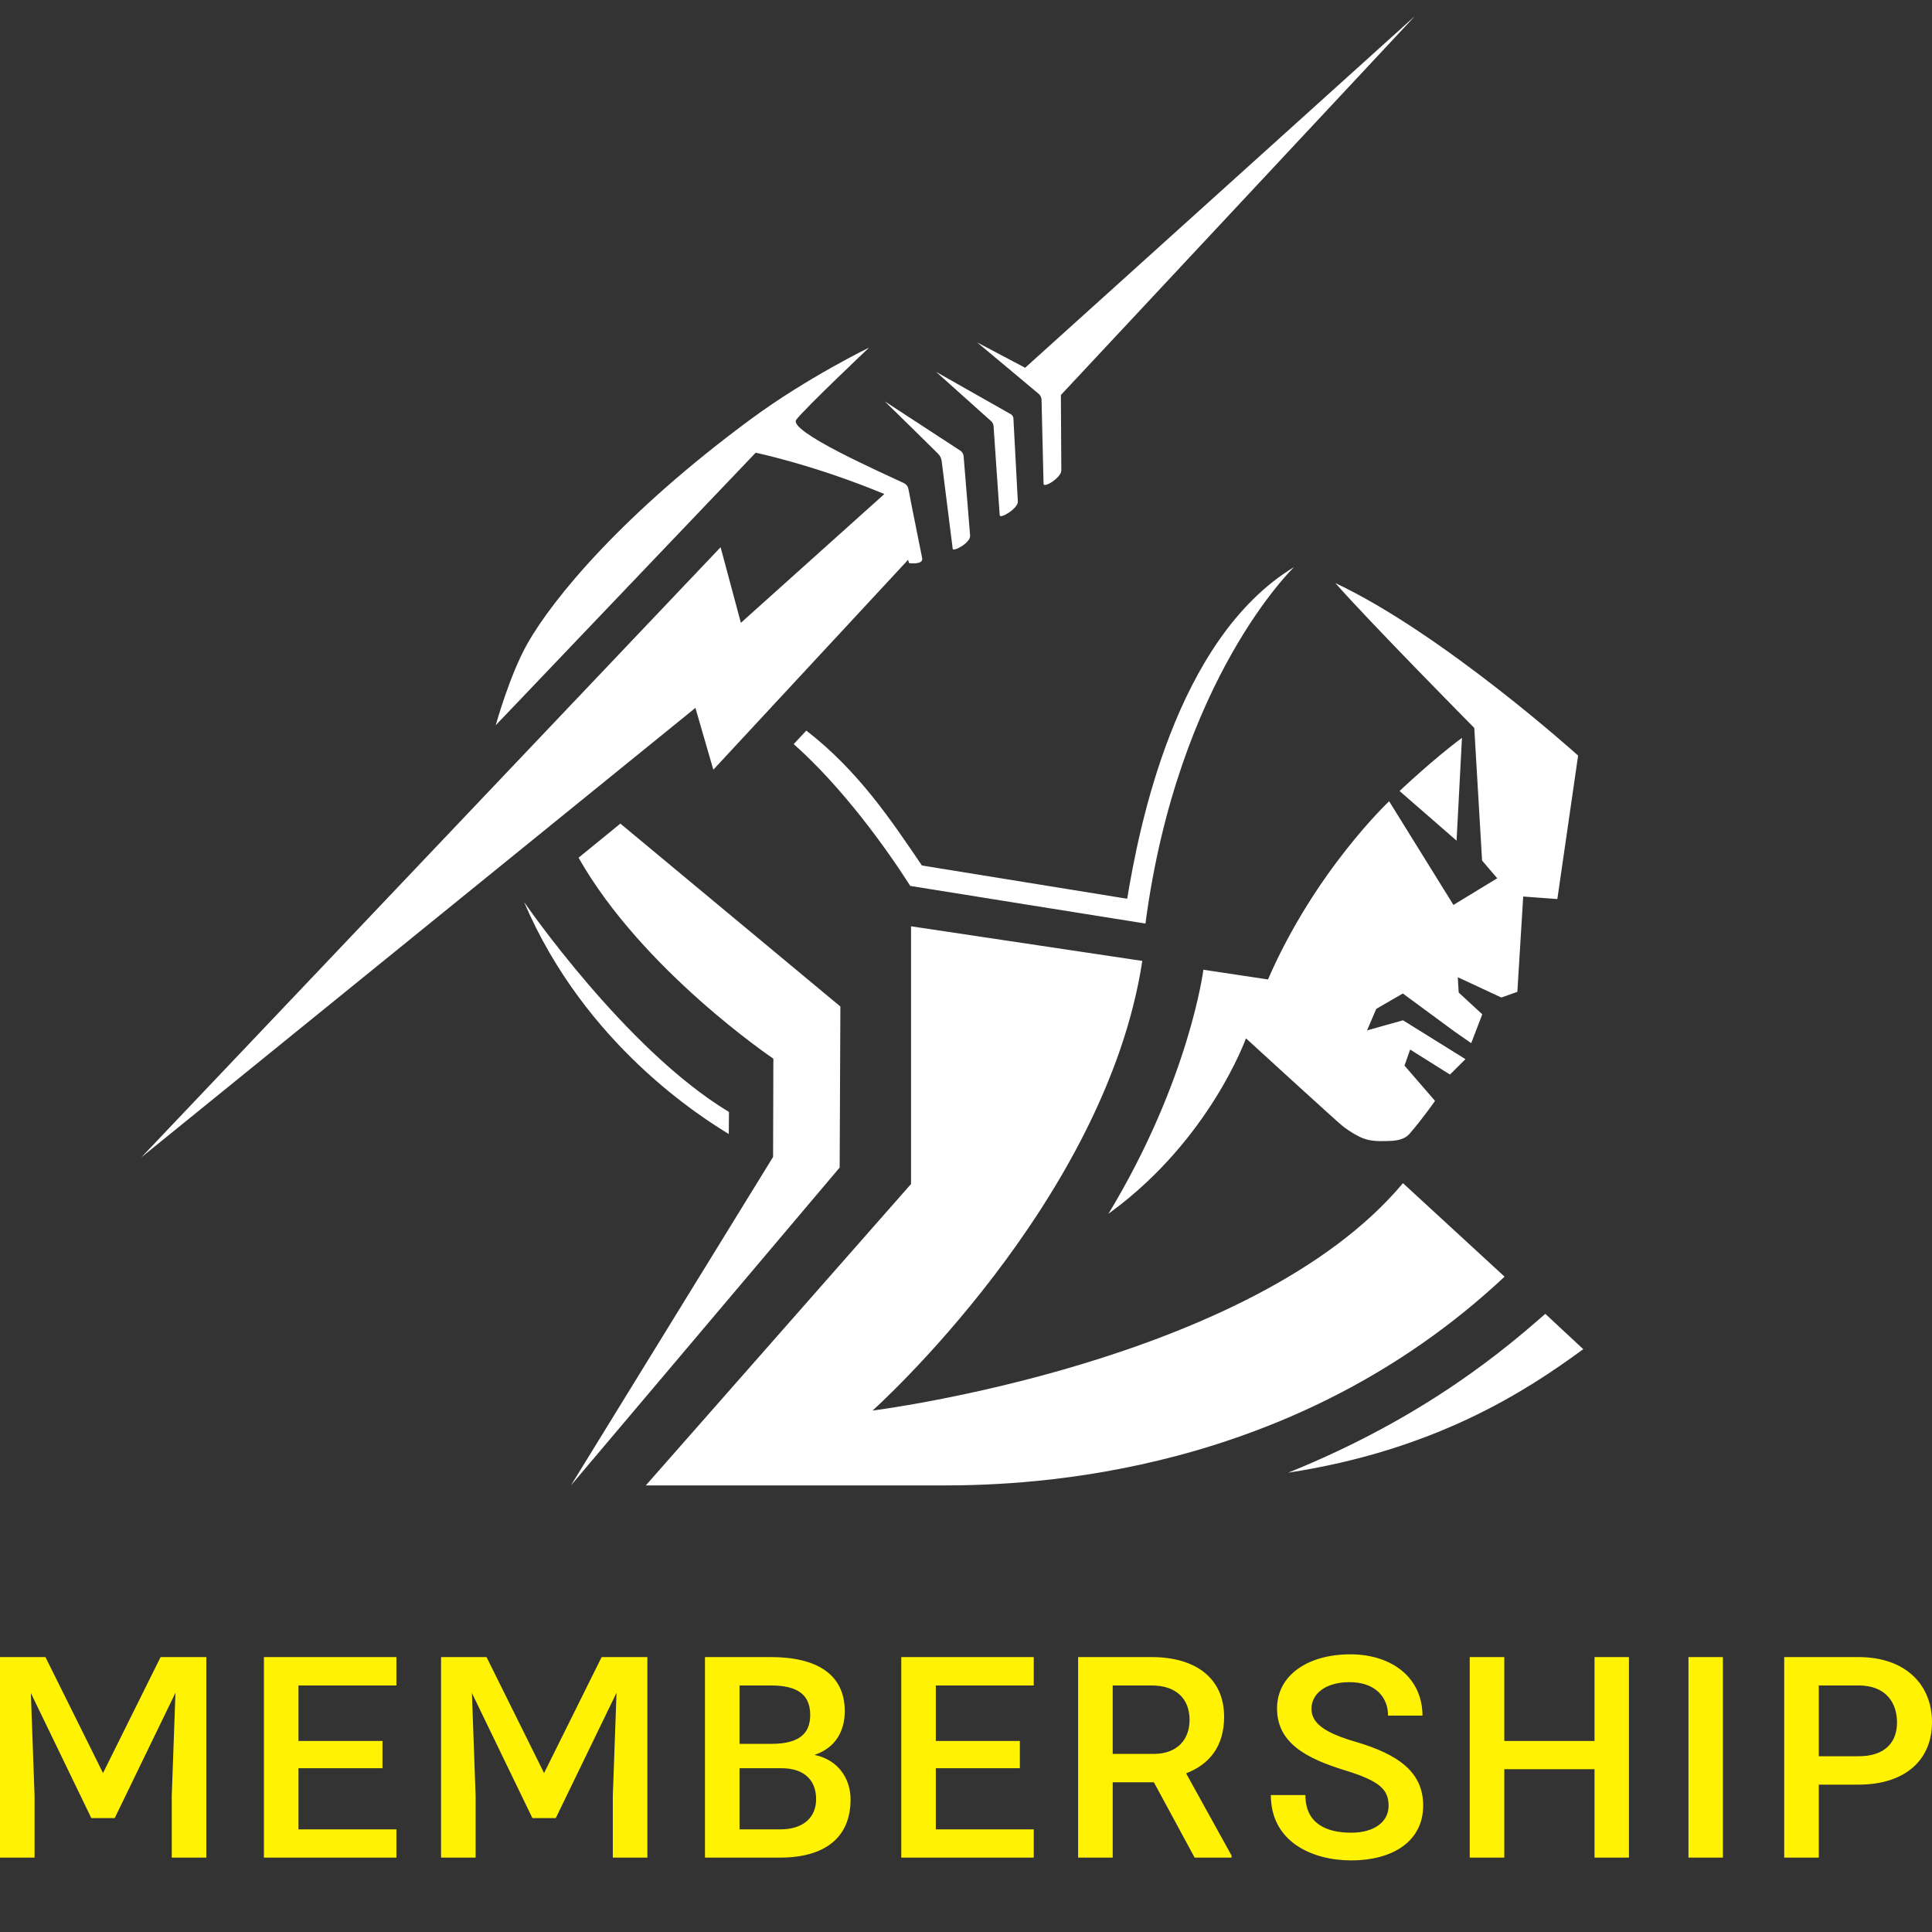 <svg clip-rule="evenodd" fill-rule="evenodd" stroke-linejoin="round" stroke-miterlimit="1.414" viewBox="0 0 100 100" xmlns="http://www.w3.org/2000/svg"><rect x="0" y="0" width="100" height="100" fill="#333333" stroke="none"/><path d="m10.679 85.77v10.38h-1.789v-3.201l.192-5.332-3.144 6.487h-1.211l-3.13-6.473.192 5.318v3.201h-1.789v-10.38h2.353l2.979 6.003 2.98-6.003zm9.839 1.469h-5.069v2.873h4.349v1.411h-4.349v3.166h5.069v1.461h-6.858v-10.38h6.858zm12.99-1.469v10.38h-1.789v-3.201l.192-5.332-3.144 6.487h-1.211l-3.13-6.473.192 5.318v3.201h-1.789v-10.38h2.353l2.979 6.003 2.98-6.003zm8.649 5.062c1.283.271 1.868 1.283 1.868 2.31 0 1.982-1.341 3.008-3.658 3.008h-3.878v-10.38h3.408c2.388 0 3.828.898 3.828 2.802 0 1.005-.463 1.896-1.568 2.26zm-2.26-3.593h-1.619v3.022h1.654c1.376 0 2.004-.491 2.004-1.49 0-1.055-.649-1.532-2.039-1.532zm.47 7.45c1.248 0 1.875-.642 1.875-1.569 0-.912-.549-1.597-1.789-1.597h-2.175v3.166zm13.14-7.45h-5.069v2.873h4.349v1.411h-4.349v3.166h5.069v1.461h-6.858v-10.38h6.858zm7.886 4.548 2.352 4.256v.107h-1.91l-2.111-3.9h-2.131v3.9h-1.79v-10.38h3.807c2.267 0 3.75 1.084 3.75 3.094 0 1.561-.798 2.474-1.967 2.923zm-3.8-4.548v3.543h2.117c1.241 0 1.861-.756 1.861-1.761 0-1.112-.713-1.782-1.961-1.782zm11.992 4.384c-1.925-.599-3.486-1.383-3.486-3.194 0-1.725 1.604-2.801 3.792-2.801 2.203 0 3.736 1.254 3.736 3.172h-1.782c0-1.005-.713-1.732-1.989-1.732-1.291 0-1.975.634-1.975 1.376 0 .762.706 1.254 2.31 1.718 2.174.648 3.472 1.547 3.472 3.293 0 1.818-1.526 2.838-3.729 2.838-2.01 0-4.156-.956-4.156-3.38h1.789c0 1.476 1.084 1.947 2.367 1.947 1.248 0 1.939-.599 1.939-1.39 0-.849-.463-1.291-2.288-1.847zm12.947-5.853h1.782v10.38h-1.782v-4.577h-4.67v4.577h-1.789v-10.38h1.789v4.342h4.67zm4.863 10.38h1.782v-10.38h-1.782zm8.805-10.38c2.403 0 3.8 1.405 3.8 3.372 0 1.961-1.397 3.23-3.8 3.23h-2.06v3.778h-1.79v-10.38zm0 5.133c1.405 0 1.989-.756 1.989-1.747 0-1.033-.584-1.917-1.989-1.917h-2.06v3.664z" fill="#fff203"/><path d="m43.498 52.097-11.387-9.467-2.165 1.765c3.314 5.844 10.083 10.4 10.083 10.4l-.014 5.087-10.465 17.004 13.911-16.454zm5.285 24.789h-15.357l13.729-15.602v-13.339l11.97 1.792c-1.901 12.489-13.961 23.273-13.961 23.273s19.667-2.462 27.453-11.77l5.259 4.84c-10.983 10.302-24.472 10.806-29.093 10.806zm17.894-.66c7.611-1.168 12.287-4.201 15.272-6.393l-1.963-1.828c-1.953 1.7-6.108 5.317-13.309 8.221zm9.631-38.55.404 6.865.784.918-2.266 1.38-3.329-5.366s-3.829 3.596-6.27 9.223l-3.344-.502s-.717 5.696-4.915 12.632c.051-.036.1-.074.149-.111 5.122-3.774 6.97-8.972 6.97-8.972s4.574 4.19 4.99 4.53c.146.118.471.358.886.565.446.223.878.237 1.412.223.388-.01.843-.029 1.155-.349.747-.863 1.342-1.731 1.342-1.731l-1.579-1.825.291-.831 2.063 1.293.801-.797-3.232-2.011-1.862.522.477-1.113 1.376-.796 2.692 1.981.847.589.573-1.493-1.221-1.126-.047-.794 2.254 1.051.829-.294.303-4.933 1.767.13 1.075-7.426s-6.991-6.304-12.565-8.928c1.846 2.095 7.19 7.496 7.19 7.496zm-39.01-9.352-29.986 31.583 28.683-23.267.927 3.2 10.079-10.863.054.171s.739.1.677-.251c-.064-.358-.555-2.729-.7-3.529-.03-.168-.081-.277-.262-.369-1.104-.524-6.014-2.684-5.553-3.278.492-.634 3.769-3.73 3.769-3.73s-3.199 1.551-6.087 3.677c-6.654 4.904-10.285 9.314-11.609 11.662-.912 1.615-1.631 4.208-1.631 4.208l13.454-14.105s2.991.616 6.661 2.138l-7.426 6.666zm.433 29.23c-5.352-3.214-10.607-10.871-10.607-10.871 3.171 7.436 9.261 11.19 10.598 12.014zm21.557-9.751c1.68-12.709 7.697-18.455 7.697-18.455-6.179 3.746-8.056 13.634-8.642 17.171l-10.625-1.721c-1.589-2.341-3.293-4.903-5.983-6.982l-.653.698c2.509 2.228 4.751 5.33 6.034 7.341.547.092 11.956 1.915 12.172 1.948zm16.383-9.61c-1.465 1.08-3.23 2.749-3.23 2.749l2.951 2.57zm-27.125-14.717c.112.107.182.251.197.405.119.952.551 4.392.569 4.53.022.16.933-.306.9-.694-.026-.332-.264-3.255-.333-4.077-.005-.135-.078-.259-.194-.328-.092-.058-3.891-2.539-3.891-2.539s2.662 2.604 2.752 2.703zm2.881-1.418c.055.797.301 4.425.318 4.611.017.211.953-.351.938-.707-.015-.318-.19-3.58-.229-4.309-.006-.089-.056-.17-.135-.214-.08-.049-3.866-2.191-3.866-2.191l2.864 2.566c.065.065.104.152.11.244zm2.483-1.377.104 4.359c.008.25.918-.319.92-.688.002-.294-.015-2.865-.023-3.906l18.331-19.62-20.181 18.209-2.487-1.314s3.147 2.62 3.204 2.678c.06.055.13.17.132.282z" fill="#fff" fill-rule="nonzero"/></svg>